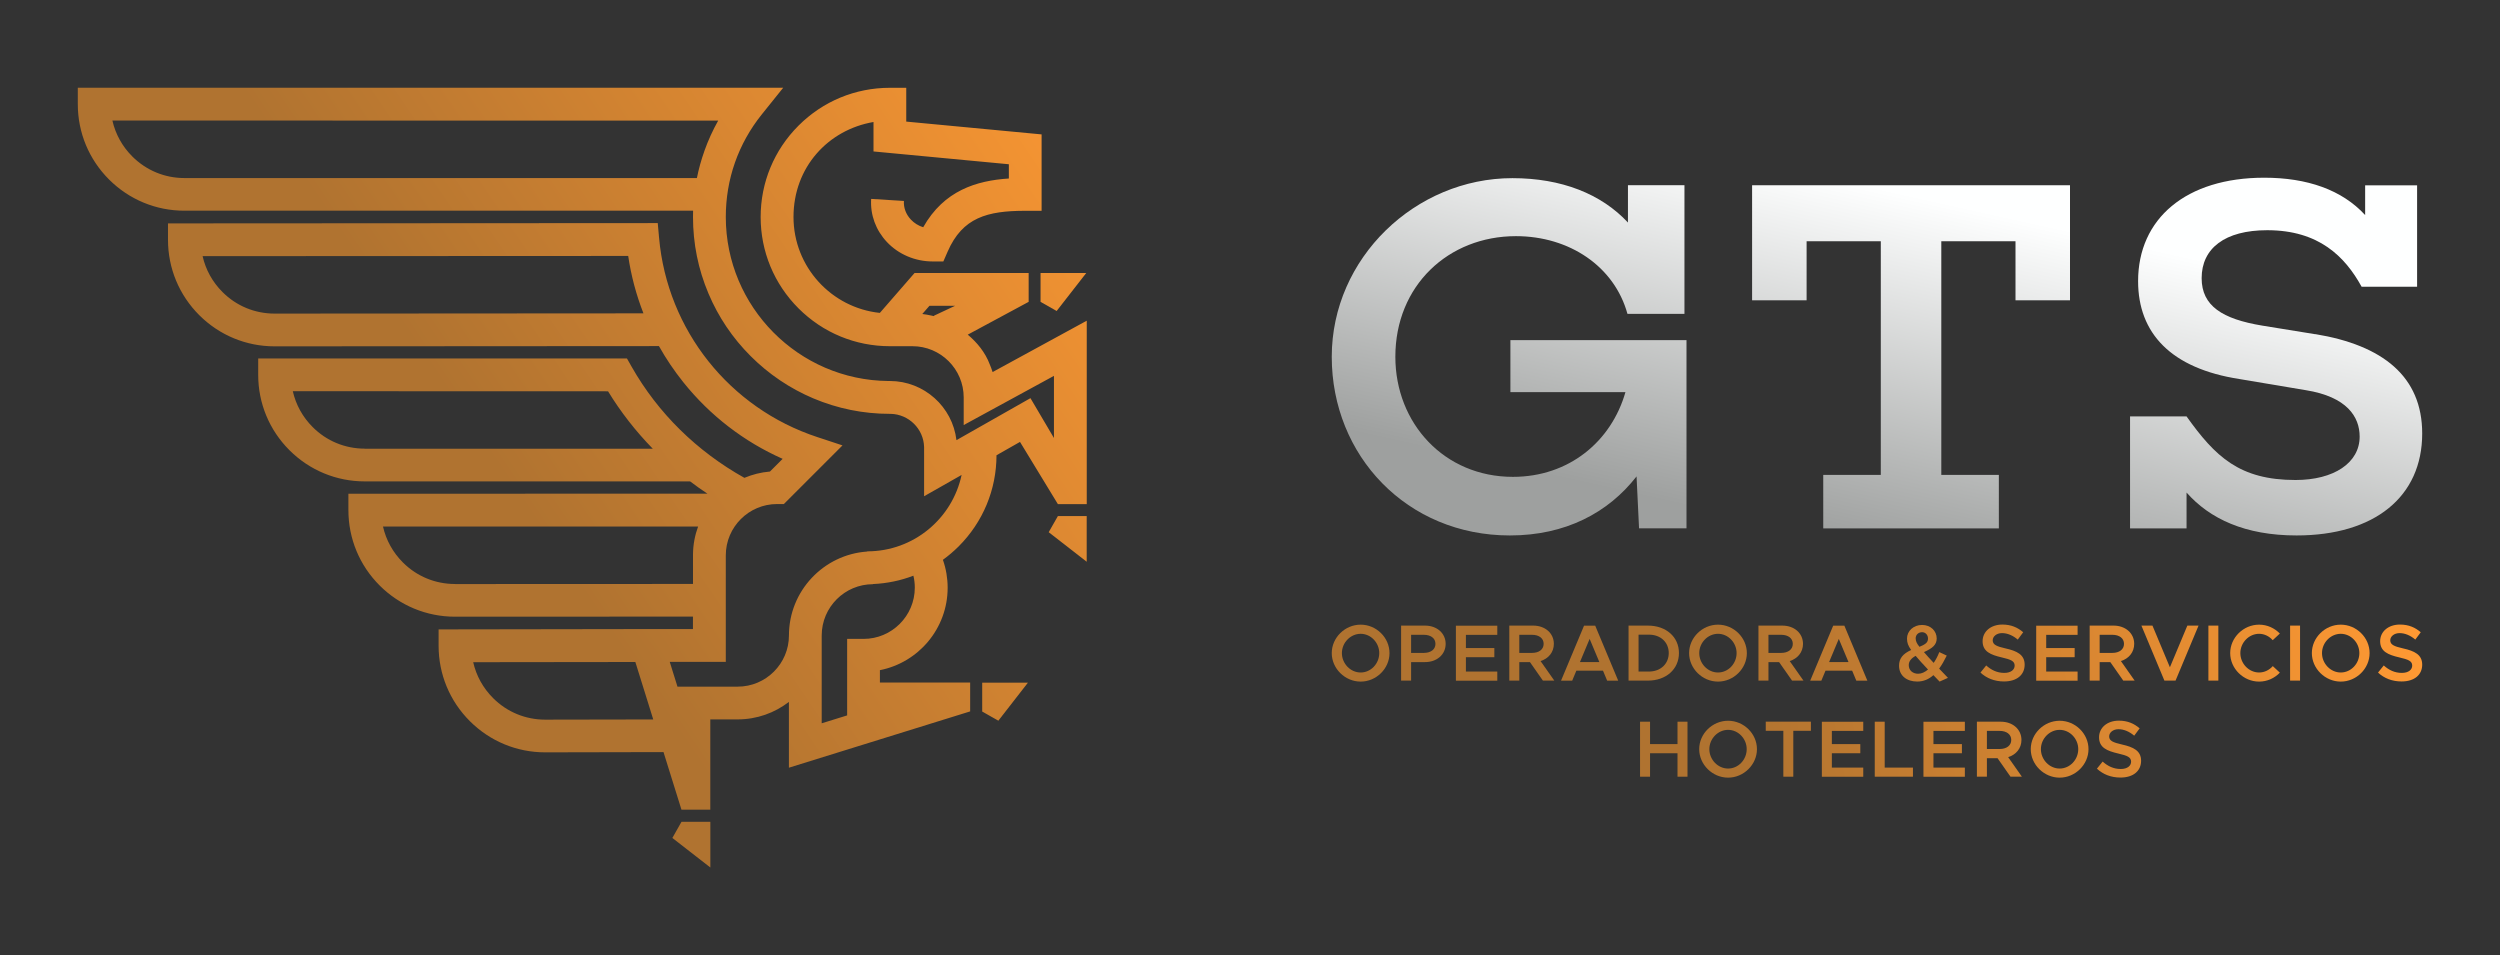 <svg xmlns="http://www.w3.org/2000/svg" xmlns:xlink="http://www.w3.org/1999/xlink" id="Capa_6" viewBox="0 0 500 191.07"><rect x="0" y="0" width="500" height="191.07" fill="#333333" stroke="none"/><defs><linearGradient id="Degradado_sin_nombre_27" x1="300.37" y1="93.02" x2="315.66" y2="24.24" gradientUnits="userSpaceOnUse"><stop offset="0" stop-color="#9ea09f"></stop><stop offset="1" stop-color="#feffff"></stop></linearGradient><linearGradient id="Degradado_sin_nombre_27-2" x1="368.94" y1="108.26" x2="384.23" y2="39.47" xlink:href="#Degradado_sin_nombre_27"></linearGradient><linearGradient id="Degradado_sin_nombre_27-3" x1="444.14" y1="124.97" x2="459.43" y2="56.19" xlink:href="#Degradado_sin_nombre_27"></linearGradient><linearGradient id="Degradado_sin_nombre_40" x1="476.75" y1="91.49" x2="341.33" y2="117.39" gradientUnits="userSpaceOnUse"><stop offset="0" stop-color="#f93"></stop><stop offset="1" stop-color="#b07330"></stop></linearGradient><linearGradient id="Degradado_sin_nombre_40-2" x1="477.08" y1="93.17" x2="341.65" y2="119.07" xlink:href="#Degradado_sin_nombre_40"></linearGradient><linearGradient id="Degradado_sin_nombre_40-3" x1="477.57" y1="95.77" x2="342.15" y2="121.67" xlink:href="#Degradado_sin_nombre_40"></linearGradient><linearGradient id="Degradado_sin_nombre_40-4" x1="477.96" y1="97.81" x2="342.54" y2="123.7" xlink:href="#Degradado_sin_nombre_40"></linearGradient><linearGradient id="Degradado_sin_nombre_40-5" x1="478.45" y1="100.36" x2="343.03" y2="126.26" xlink:href="#Degradado_sin_nombre_40"></linearGradient><linearGradient id="Degradado_sin_nombre_40-6" x1="478.73" y1="101.81" x2="343.3" y2="127.7" xlink:href="#Degradado_sin_nombre_40"></linearGradient><linearGradient id="Degradado_sin_nombre_40-7" x1="479.28" y1="104.68" x2="343.85" y2="130.57" xlink:href="#Degradado_sin_nombre_40"></linearGradient><linearGradient id="Degradado_sin_nombre_40-8" x1="479.72" y1="107" x2="344.3" y2="132.9" xlink:href="#Degradado_sin_nombre_40"></linearGradient><linearGradient id="Degradado_sin_nombre_40-9" x1="480.21" y1="109.56" x2="344.78" y2="135.46" xlink:href="#Degradado_sin_nombre_40"></linearGradient><linearGradient id="Degradado_sin_nombre_40-10" x1="480.78" y1="112.54" x2="345.35" y2="138.44" xlink:href="#Degradado_sin_nombre_40"></linearGradient><linearGradient id="Degradado_sin_nombre_40-11" x1="481.29" y1="115.2" x2="345.86" y2="141.09" xlink:href="#Degradado_sin_nombre_40"></linearGradient><linearGradient id="Degradado_sin_nombre_40-12" x1="481.67" y1="117.18" x2="346.24" y2="143.08" xlink:href="#Degradado_sin_nombre_40"></linearGradient><linearGradient id="Degradado_sin_nombre_40-13" x1="482.06" y1="119.22" x2="346.63" y2="145.12" xlink:href="#Degradado_sin_nombre_40"></linearGradient><linearGradient id="Degradado_sin_nombre_40-14" x1="482.38" y1="120.93" x2="346.96" y2="146.83" xlink:href="#Degradado_sin_nombre_40"></linearGradient><linearGradient id="Degradado_sin_nombre_40-15" x1="482.77" y1="122.96" x2="347.35" y2="148.85" xlink:href="#Degradado_sin_nombre_40"></linearGradient><linearGradient id="Degradado_sin_nombre_40-16" x1="483.09" y1="124.64" x2="347.67" y2="150.54" xlink:href="#Degradado_sin_nombre_40"></linearGradient><linearGradient id="Degradado_sin_nombre_40-17" x1="483.35" y1="125.97" x2="347.92" y2="151.87" xlink:href="#Degradado_sin_nombre_40"></linearGradient><linearGradient id="Degradado_sin_nombre_40-18" x1="483.67" y1="127.66" x2="348.25" y2="153.55" xlink:href="#Degradado_sin_nombre_40"></linearGradient><linearGradient id="Degradado_sin_nombre_40-19" x1="484.09" y1="129.86" x2="348.67" y2="155.76" xlink:href="#Degradado_sin_nombre_40"></linearGradient><linearGradient id="Degradado_sin_nombre_40-20" x1="482.44" y1="121.21" x2="347.01" y2="147.11" xlink:href="#Degradado_sin_nombre_40"></linearGradient><linearGradient id="Degradado_sin_nombre_40-21" x1="482.89" y1="123.59" x2="347.47" y2="149.49" xlink:href="#Degradado_sin_nombre_40"></linearGradient><linearGradient id="Degradado_sin_nombre_40-22" x1="483.26" y1="125.48" x2="347.83" y2="151.38" xlink:href="#Degradado_sin_nombre_40"></linearGradient><linearGradient id="Degradado_sin_nombre_40-23" x1="483.71" y1="127.81" x2="348.28" y2="153.71" xlink:href="#Degradado_sin_nombre_40"></linearGradient><linearGradient id="Degradado_sin_nombre_40-24" x1="484.06" y1="129.7" x2="348.64" y2="155.6" xlink:href="#Degradado_sin_nombre_40"></linearGradient><linearGradient id="Degradado_sin_nombre_40-25" x1="484.42" y1="131.56" x2="348.99" y2="157.46" xlink:href="#Degradado_sin_nombre_40"></linearGradient><linearGradient id="Degradado_sin_nombre_40-26" x1="484.81" y1="133.6" x2="349.38" y2="159.49" xlink:href="#Degradado_sin_nombre_40"></linearGradient><linearGradient id="Degradado_sin_nombre_40-27" x1="485.23" y1="135.82" x2="349.81" y2="161.72" xlink:href="#Degradado_sin_nombre_40"></linearGradient><linearGradient id="Degradado_sin_nombre_40-28" x1="485.65" y1="138.03" x2="350.23" y2="163.93" xlink:href="#Degradado_sin_nombre_40"></linearGradient><linearGradient id="Degradado_sin_nombre_40-29" x1="270.11" y1="80.32" x2="146.9" y2="163.71" xlink:href="#Degradado_sin_nombre_40"></linearGradient><linearGradient id="Degradado_sin_nombre_40-30" x1="275.33" y1="88.04" x2="152.12" y2="171.43" xlink:href="#Degradado_sin_nombre_40"></linearGradient><linearGradient id="Degradado_sin_nombre_40-31" x1="265.37" y1="73.32" x2="142.16" y2="156.71" xlink:href="#Degradado_sin_nombre_40"></linearGradient><linearGradient id="Degradado_sin_nombre_40-32" x1="240.97" y1="37.26" x2="117.75" y2="120.64" xlink:href="#Degradado_sin_nombre_40"></linearGradient><linearGradient id="Degradado_sin_nombre_40-33" x1="218" y1="3.33" x2="94.79" y2="86.71" xlink:href="#Degradado_sin_nombre_40"></linearGradient></defs><path d="m337.3,105.67h-9.49l-.5-10.39c-5.65,7.27-14.23,11.81-25.33,11.81-20.59,0-35.63-15.95-35.63-35.73s16.75-35.73,36.13-35.73c9.79,0,17.76,3.13,23.11,8.88v-7.47h11.3v25.73h-11.4c-2.62-9.49-11.61-15.54-22.3-15.54-13.52,0-24.12,9.89-24.12,24.12,0,13.32,9.79,24.02,23.51,24.02,11.2,0,19.68-7.06,22.51-16.95h-23.01v-10.39h35.22v37.64Z" fill="url(#Degradado_sin_nombre_27)" stroke-width="0"></path><path d="m414,60.06h-10.9v-11.81h-14.84v46.73h11.51v10.7h-35.12v-10.7h11.51v-46.73h-14.84v11.81h-10.9v-23.01h63.58v23.01Z" fill="url(#Degradado_sin_nombre_27-2)" stroke-width="0"></path><path d="m463.04,66.82c13.52,2.22,21.4,8.48,21.4,19.88,0,12.62-9.49,20.39-25.13,20.39-10.29,0-17.36-3.33-22-8.58v7.17h-11.3v-22.4h11.3c5.75,8.07,10.6,12.72,21.8,12.72,7.67,0,12.82-3.43,12.82-8.68,0-3.94-2.52-7.97-10.8-9.29l-13.22-2.22c-13.73-2.12-20.29-9.18-20.29-19.58,0-12.51,9.59-20.69,25.23-20.69,8.58,0,15.54,2.42,20.18,7.47v-5.95h10.39v20.28h-11.1c-3.33-6.06-8.58-11.3-18.87-11.3-8.48,0-13.12,3.63-13.12,9.59,0,5.55,4.14,8.17,12.11,9.49l10.6,1.72Z" fill="url(#Degradado_sin_nombre_27-3)" stroke-width="0"></path><path d="m266.35,130.62c0-3.09,2.64-5.69,5.78-5.69s5.77,2.59,5.77,5.69-2.64,5.7-5.77,5.7-5.78-2.61-5.78-5.7Zm9.5,0c0-2.1-1.7-3.86-3.72-3.86s-3.75,1.76-3.75,3.86,1.71,3.88,3.75,3.88,3.72-1.76,3.72-3.88Z" fill="url(#Degradado_sin_nombre_40)" stroke-width="0"></path><path d="m280.22,125.12h4.79c2.35,0,4.12,1.51,4.12,3.65s-1.76,3.65-4.12,3.65h-2.79v3.7h-2v-11Zm4.56,5.46c1.36,0,2.31-.69,2.31-1.81s-.94-1.81-2.31-1.81h-2.56v3.62h2.56Z" fill="url(#Degradado_sin_nombre_40-2)" stroke-width="0"></path><path d="m293.18,126.95v2.66h5.69v1.83h-5.69v2.87h6.28v1.83h-8.28v-11h8.28v1.83h-6.28Z" fill="url(#Degradado_sin_nombre_40-3)" stroke-width="0"></path><path d="m308.58,136.12l-2.59-3.7h-2.13v3.7h-2v-11h4.79c2.35,0,4.12,1.51,4.12,3.65,0,1.67-1.07,2.95-2.66,3.44l2.75,3.91h-2.27Zm-4.72-5.54h2.56c1.36,0,2.31-.69,2.31-1.81s-.94-1.81-2.31-1.81h-2.56v3.62Z" fill="url(#Degradado_sin_nombre_40-4)" stroke-width="0"></path><path d="m320.59,134.14h-5.32l-.83,1.99h-2.23l4.6-11h2.23l4.6,11h-2.21l-.83-1.99Zm-.72-1.73l-1.94-4.63-1.94,4.63h3.88Z" fill="url(#Degradado_sin_nombre_40-5)" stroke-width="0"></path><path d="m325.71,125.12h3.88c3.64,0,6.2,2.27,6.2,5.49s-2.56,5.51-6.2,5.51h-3.88v-11Zm4.08,9.19c2.32,0,3.96-1.54,3.96-3.7s-1.63-3.68-3.96-3.68h-2.08v7.38h2.08Z" fill="url(#Degradado_sin_nombre_40-6)" stroke-width="0"></path><path d="m337.82,130.62c0-3.09,2.64-5.69,5.78-5.69s5.77,2.59,5.77,5.69-2.64,5.7-5.77,5.7-5.78-2.61-5.78-5.7Zm9.5,0c0-2.1-1.7-3.86-3.72-3.86s-3.75,1.76-3.75,3.86,1.71,3.88,3.75,3.88,3.72-1.76,3.72-3.88Z" fill="url(#Degradado_sin_nombre_40-7)" stroke-width="0"></path><path d="m358.41,136.12l-2.59-3.7h-2.13v3.7h-2v-11h4.79c2.35,0,4.12,1.51,4.12,3.65,0,1.67-1.07,2.95-2.66,3.44l2.75,3.91h-2.27Zm-4.72-5.54h2.56c1.36,0,2.31-.69,2.31-1.81s-.94-1.81-2.31-1.81h-2.56v3.62Z" fill="url(#Degradado_sin_nombre_40-8)" stroke-width="0"></path><path d="m370.42,134.14h-5.32l-.83,1.99h-2.23l4.6-11h2.23l4.6,11h-2.21l-.83-1.99Zm-.72-1.73l-1.94-4.63-1.94,4.63h3.88Z" fill="url(#Degradado_sin_nombre_40-9)" stroke-width="0"></path><path d="m387.93,136.33l-1.25-1.3c-.91.82-1.97,1.28-3.25,1.28-2.08,0-3.62-1.18-3.62-3.17,0-1.43.74-2.37,2.42-3.14-.61-.85-.83-1.47-.83-2.29,0-1.51,1.3-2.72,3.01-2.72s2.93,1.19,2.93,2.71c0,1.28-.88,1.97-2.55,2.72.56.66,1.17,1.33,1.95,2.16.43-.64.82-1.38,1.12-2.16l1.49.7c-.48.98-.98,1.86-1.52,2.61.51.54,1.11,1.15,1.76,1.84l-1.67.75Zm-2.32-2.42c-1.09-1.14-1.86-2-2.48-2.74-.91.5-1.38,1.09-1.38,1.87,0,1.07.86,1.71,1.87,1.71.7,0,1.36-.32,1.99-.85Zm-2.47-6.2c0,.54.24,1.02.75,1.65,1.22-.5,1.71-.86,1.71-1.65,0-.72-.5-1.27-1.17-1.27-.74,0-1.3.5-1.3,1.27Z" fill="url(#Degradado_sin_nombre_40-10)" stroke-width="0"></path><path d="m396.09,134.52l1.15-1.43c1.01.91,2.18,1.49,3.62,1.49,1.36,0,2.07-.67,2.07-1.46,0-.91-.78-1.22-2.55-1.63-2.27-.53-3.86-1.18-3.86-3.25,0-1.92,1.63-3.33,3.96-3.33,1.75,0,3.06.59,4.16,1.54l-1.09,1.47c-.96-.83-2.07-1.3-3.15-1.3s-1.86.67-1.86,1.44c0,.9.82,1.22,2.56,1.62,2.29.51,3.83,1.25,3.83,3.25s-1.51,3.36-4.13,3.36c-1.89,0-3.49-.64-4.71-1.78Z" fill="url(#Degradado_sin_nombre_40-11)" stroke-width="0"></path><path d="m409.24,126.95v2.66h5.69v1.83h-5.69v2.87h6.28v1.83h-8.28v-11h8.28v1.83h-6.28Z" fill="url(#Degradado_sin_nombre_40-12)" stroke-width="0"></path><path d="m424.65,136.12l-2.59-3.7h-2.13v3.7h-2v-11h4.79c2.35,0,4.12,1.51,4.12,3.65,0,1.67-1.07,2.95-2.66,3.44l2.75,3.91h-2.27Zm-4.72-5.54h2.56c1.36,0,2.31-.69,2.31-1.81s-.94-1.81-2.31-1.81h-2.56v3.62Z" fill="url(#Degradado_sin_nombre_40-13)" stroke-width="0"></path><path d="m439.71,125.12l-4.6,11h-2.23l-4.6-11h2.21l3.49,8.34,3.49-8.34h2.23Z" fill="url(#Degradado_sin_nombre_40-14)" stroke-width="0"></path><path d="m441.68,125.12h1.99v11h-1.99v-11Z" fill="url(#Degradado_sin_nombre_40-15)" stroke-width="0"></path><path d="m446.04,130.62c0-3.09,2.64-5.69,5.78-5.69,1.62,0,3.09.69,4.15,1.78l-1.43,1.33c-.67-.78-1.67-1.28-2.72-1.28-2.03,0-3.75,1.76-3.75,3.86s1.71,3.88,3.75,3.88c1.07,0,2.05-.5,2.74-1.28l1.41,1.31c-1.06,1.11-2.53,1.79-4.15,1.79-3.14,0-5.78-2.61-5.78-5.7Z" fill="url(#Degradado_sin_nombre_40-16)" stroke-width="0"></path><path d="m458.02,125.12h1.99v11h-1.99v-11Z" fill="url(#Degradado_sin_nombre_40-17)" stroke-width="0"></path><path d="m462.37,130.62c0-3.09,2.64-5.69,5.78-5.69s5.77,2.59,5.77,5.69-2.64,5.7-5.77,5.7-5.78-2.61-5.78-5.7Zm9.5,0c0-2.1-1.7-3.86-3.72-3.86s-3.75,1.76-3.75,3.86,1.71,3.88,3.75,3.88,3.72-1.76,3.72-3.88Z" fill="url(#Degradado_sin_nombre_40-18)" stroke-width="0"></path><path d="m475.6,134.52l1.15-1.43c1.01.91,2.18,1.49,3.62,1.49,1.36,0,2.07-.67,2.07-1.46,0-.91-.78-1.22-2.55-1.63-2.27-.53-3.86-1.18-3.86-3.25,0-1.92,1.63-3.33,3.96-3.33,1.75,0,3.06.59,4.16,1.54l-1.09,1.47c-.96-.83-2.07-1.3-3.15-1.3s-1.86.67-1.86,1.44c0,.9.82,1.22,2.56,1.62,2.29.51,3.83,1.25,3.83,3.25s-1.51,3.36-4.13,3.36c-1.89,0-3.49-.64-4.71-1.78Z" fill="url(#Degradado_sin_nombre_40-19)" stroke-width="0"></path><path d="m337.5,144.34v11h-2v-4.69h-5.49v4.69h-2v-11h2v4.48h5.49v-4.48h2Z" fill="url(#Degradado_sin_nombre_40-20)" stroke-width="0"></path><path d="m339.84,149.83c0-3.09,2.64-5.68,5.78-5.68s5.77,2.59,5.77,5.68-2.64,5.7-5.77,5.7-5.78-2.61-5.78-5.7Zm9.5,0c0-2.1-1.7-3.86-3.72-3.86s-3.75,1.76-3.75,3.86,1.71,3.88,3.75,3.88,3.72-1.76,3.72-3.88Z" fill="url(#Degradado_sin_nombre_40-21)" stroke-width="0"></path><path d="m356.67,146.16h-3.52v-1.83h9.03v1.83h-3.52v9.18h-1.99v-9.18Z" fill="url(#Degradado_sin_nombre_40-22)" stroke-width="0"></path><path d="m366.37,146.16v2.66h5.69v1.83h-5.69v2.87h6.28v1.83h-8.28v-11h8.28v1.83h-6.28Z" fill="url(#Degradado_sin_nombre_40-23)" stroke-width="0"></path><path d="m382.59,153.51v1.83h-7.64v-11h1.99v9.18h5.65Z" fill="url(#Degradado_sin_nombre_40-24)" stroke-width="0"></path><path d="m386.69,146.16v2.66h5.69v1.83h-5.69v2.87h6.28v1.83h-8.28v-11h8.28v1.83h-6.28Z" fill="url(#Degradado_sin_nombre_40-25)" stroke-width="0"></path><path d="m402.1,155.34l-2.59-3.7h-2.13v3.7h-2v-11h4.79c2.35,0,4.12,1.51,4.12,3.65,0,1.67-1.07,2.95-2.66,3.44l2.75,3.91h-2.27Zm-4.72-5.54h2.56c1.36,0,2.31-.69,2.31-1.81s-.94-1.81-2.31-1.81h-2.56v3.62Z" fill="url(#Degradado_sin_nombre_40-26)" stroke-width="0"></path><path d="m406.15,149.83c0-3.09,2.64-5.68,5.78-5.68s5.77,2.59,5.77,5.68-2.64,5.7-5.77,5.7-5.78-2.61-5.78-5.7Zm9.5,0c0-2.1-1.7-3.86-3.72-3.86s-3.75,1.76-3.75,3.86,1.71,3.88,3.75,3.88,3.72-1.76,3.72-3.88Z" fill="url(#Degradado_sin_nombre_40-27)" stroke-width="0"></path><path d="m419.38,153.74l1.15-1.43c1.01.91,2.18,1.49,3.62,1.49,1.36,0,2.07-.67,2.07-1.46,0-.91-.78-1.22-2.55-1.63-2.27-.53-3.86-1.18-3.86-3.25,0-1.92,1.63-3.33,3.96-3.33,1.75,0,3.06.59,4.16,1.54l-1.09,1.47c-.96-.83-2.07-1.3-3.15-1.3s-1.86.67-1.86,1.44c0,.9.82,1.22,2.56,1.62,2.29.51,3.83,1.25,3.83,3.25s-1.51,3.36-4.13,3.36c-1.89,0-3.49-.64-4.71-1.78Z" fill="url(#Degradado_sin_nombre_40-28)" stroke-width="0"></path><polygon points="134.47 167.59 142.07 173.5 142.07 164.36 136.3 164.36 134.47 167.59" fill="url(#Degradado_sin_nombre_40-29)" stroke-width="0"></polygon><polygon points="196.44 142.31 199.67 144.14 205.58 136.54 196.44 136.54 196.44 142.31" fill="url(#Degradado_sin_nombre_40-30)" stroke-width="0"></polygon><polygon points="211.58 103.21 209.74 106.44 217.34 112.35 217.34 103.21 211.58 103.21" fill="url(#Degradado_sin_nombre_40-31)" stroke-width="0"></polygon><polygon points="208.11 60.37 211.33 62.2 217.25 54.6 208.11 54.6 208.11 60.37" fill="url(#Degradado_sin_nombre_40-32)" stroke-width="0"></polygon><path d="m176,134.03c7.71-1.53,13.53-8.34,13.53-16.49,0-1.91-.32-3.79-.95-5.58,1.11-.8,2.16-1.7,3.15-2.68,4.87-4.87,7.56-11.35,7.57-18.23l4.7-2.67,7.58,12.45h5.77s0-36.69,0-36.69l-18.83,10.27c-.17-.53-.36-1.05-.58-1.56-.9-2.39-2.55-4.38-4.39-5.92l12.18-6.56v-5.77s-22.82,0-22.82,0l-6.94,7.98c-9.69-1.01-17.27-9.22-17.27-19.18s6.93-17.44,16-19v5.89l27.07,2.56v2.85c-6.45.42-12.98,2.39-17.13,9.75-.95-.3-1.8-.82-2.47-1.54-.98-1.04-1.47-2.36-1.39-3.72l-6.55-.41c-.2,3.18.92,6.25,3.15,8.62,2.32,2.47,5.65,3.89,9.14,3.89h2.15l.86-1.97c2.97-6.82,7.94-8.16,15.51-8.16h3.28v-15.28s-27.07-2.56-27.07-2.56v-6.76h-3.28c-6.9,0-13.39,2.69-18.27,7.57-4.88,4.88-7.57,11.37-7.57,18.27s2.69,13.39,7.57,18.27c4.88,4.88,11.37,7.57,18.28,7.57h4.51c5.65,0,10.25,4.59,10.25,10.25v5.52l18.05-9.84v12.43l-4.7-7.97-14.8,8.4c-.78-6.65-6.46-11.83-13.32-11.83h-.32c-17.94-.17-32.49-14.82-32.49-32.81,0-7.54,2.49-14.64,7.2-20.51l4.28-5.33H15.56h0s0,0,0,0v3.27c0,5.7,2.22,11.05,6.25,15.08,4.03,4.02,9.38,6.24,15.07,6.24h101.74c-.01.42-.02.83-.02,1.25,0,5.31,1.04,10.47,3.1,15.33,1.98,4.69,4.82,8.9,8.44,12.51,3.61,3.61,7.82,6.45,12.51,8.44,4.86,2.05,10.01,3.1,15.33,3.1h.15c3.64.08,6.59,3.01,6.69,6.64,0,.02,0,.05,0,.07v.25s0-.08,0-.12c0,.04,0,9.64,0,9.64l7.5-4.26c-1.85,8.72-9.6,15.28-18.86,15.28v.04c-8.74.59-15.67,7.89-15.67,16.77,0,5.65-4.6,10.25-10.25,10.25h-12.03v.05l-1.56-5h11.21v-21.32c0-5.65,4.6-10.25,10.25-10.25h1.36l11.73-11.73-5.06-1.67c-17.55-5.79-29.97-21.41-31.62-39.8l-.27-2.99-97.95.06v3.27c0,5.7,2.22,11.05,6.25,15.08,4.03,4.02,9.38,6.24,15.07,6.24h.01l76.86-.05c1.42,2.54,3.06,4.96,4.9,7.26,5.34,6.66,12.13,11.87,19.84,15.29l-2.54,2.54c-1.8.15-3.51.59-5.11,1.26-9.52-5.32-17.29-12.96-22.55-22.22l-.94-1.66H51.64v3.27c0,5.7,2.22,11.05,6.25,15.08,4.03,4.02,9.38,6.24,15.07,6.24h65.06c1.13.86,2.28,1.67,3.46,2.45l-71.8.02v3.27c0,5.7,2.22,11.05,6.25,15.08,4.03,4.02,9.38,6.24,15.07,6.24h.01l47.58-.02v2.5h-13.57,0s-37.3.06-37.3.06v3.27c0,5.7,2.22,11.05,6.25,15.08,4.03,4.02,9.38,6.24,15.07,6.24h.01l23.65-.05,3.59,11.51h5.77v-18.05h5.47c3.86,0,7.41-1.31,10.25-3.5v13.16l36.25-11.26v-5.77h-18.05v-2.51Zm15.02-72.87l-4.16,1.95-.1.11c-.18-.05-.35-.08-.51-.11-.59-.13-1.18-.24-1.79-.31l1.43-1.64h5.13Zm-50.12-31.02c-.64,1.79-1.15,3.62-1.52,5.47H36.88c-3.94,0-7.65-1.54-10.43-4.33-2-2-3.36-4.47-3.97-7.17h8.92s112.24.01,112.24.01c-1.08,1.92-2,3.93-2.74,6.01ZM54.92,62.72c-3.94,0-7.65-1.53-10.43-4.32-2-2-3.36-4.47-3.97-7.17l85.12-.04c.58,3.95,1.61,7.8,3.05,11.48l-73.77.05Zm18.04,27.01c-3.94,0-7.65-1.53-10.43-4.32-2-2-3.36-4.47-3.97-7.17l63.05.02c2.52,4.13,5.52,7.98,8.95,11.49h-57.61Zm18.04,27.07c-3.94,0-7.65-1.53-10.43-4.32-2-2-3.36-4.47-3.97-7.17h63.02c-.64,1.73-1,3.6-1.02,5.55h0v5.93l-47.59.02Zm18.04,27.13c-3.94,0-7.65-1.53-10.43-4.32-2-2-3.36-4.47-3.97-7.17l32.43-.04,3.58,11.49-21.62.04Zm60.39-16.14v15.29l-5.09,1.58v-17.57c0-5.65,4.6-10.25,10.25-10.25v-.03c2.8-.12,5.53-.69,8.09-1.67.19.78.28,1.58.28,2.39,0,5.65-4.6,10.25-10.25,10.25h-3.28Z" fill="url(#Degradado_sin_nombre_40-33)" stroke-width="0"></path></svg>
